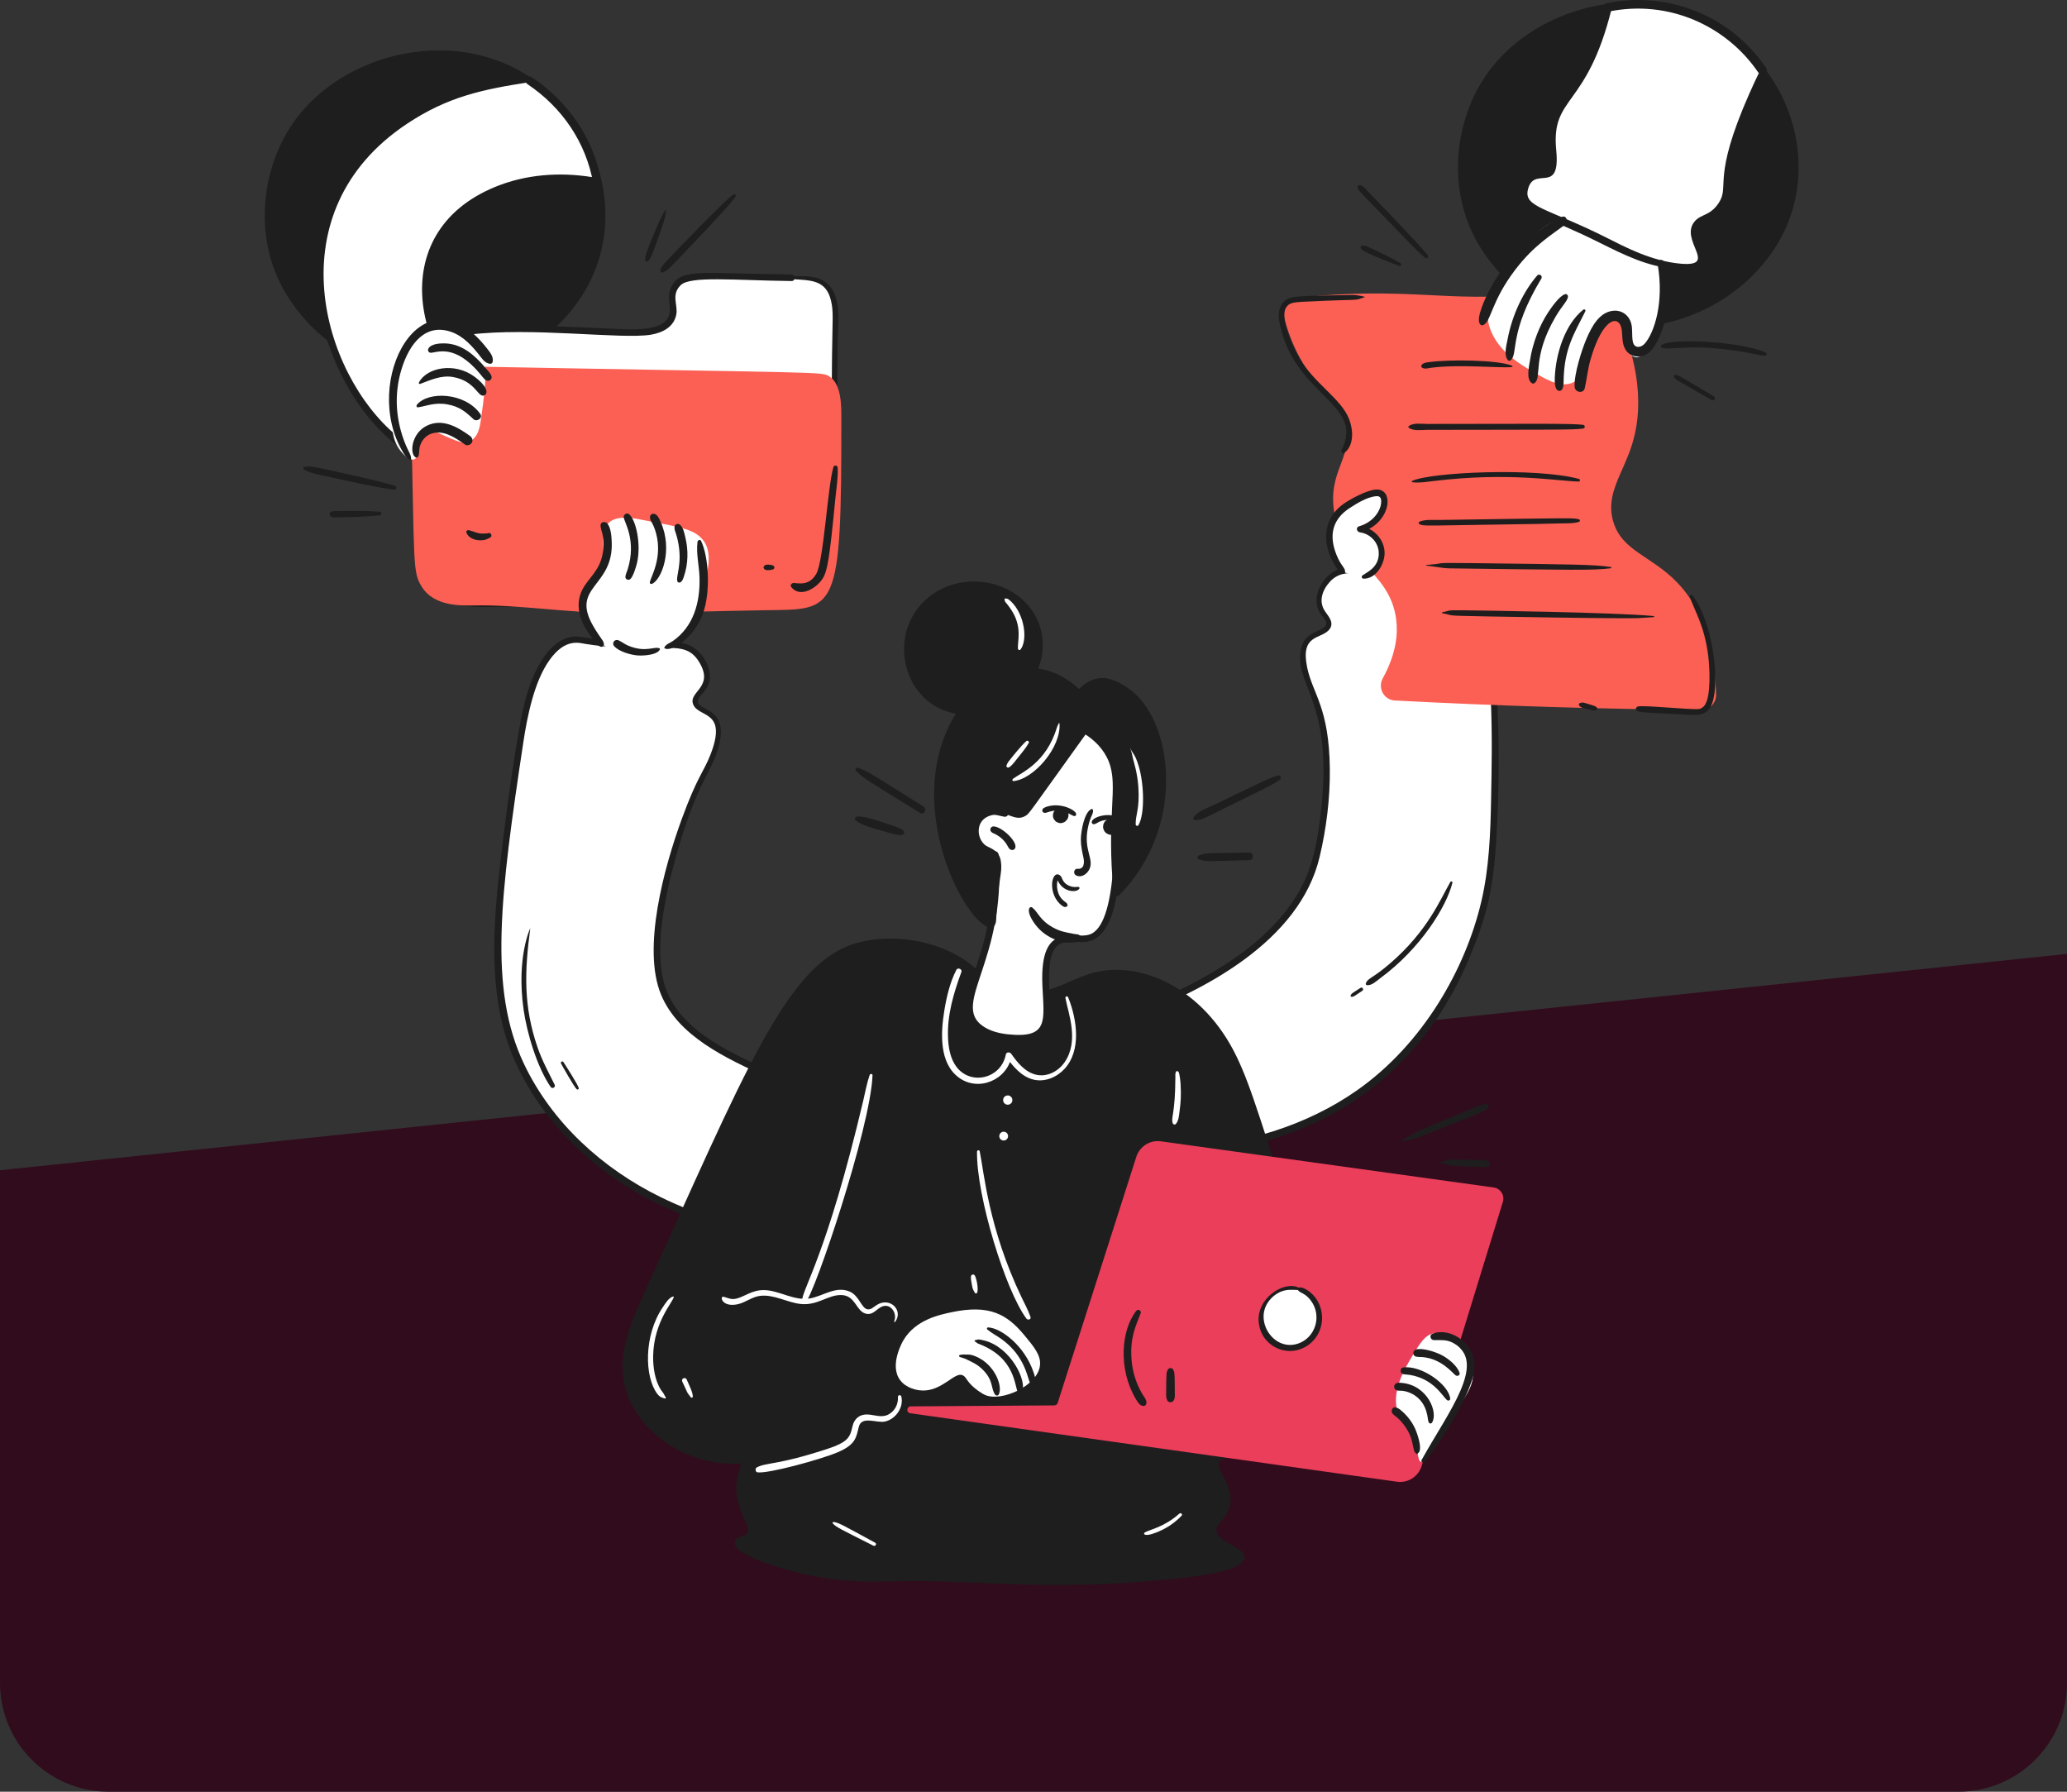 <svg width="570" height="494" viewBox="0 0 570 494" fill="none" xmlns="http://www.w3.org/2000/svg">
<rect x="0" y="0" width="570" height="494" fill="#333333" stroke="none"/>
<path d="M0 322.651L570 263V464C570 480.569 556.569 494 540 494H30C13.431 494 0 480.569 0 464V322.651Z" fill="#310C1C"/>
<g clip-path="url(#clip0_312_767)">
<path d="M146.047 22.246C159.327 31.208 168.731 48.596 165.328 66.629C161.381 87.549 142.576 96.738 139.415 98.21C138.041 98.85 116.033 108.64 95.238 95.965C90.319 92.967 77.978 84.148 74.58 67.57C74.362 66.509 70.935 48.324 82.557 33.093C96.259 15.137 125.475 8.364 146.045 22.247L146.047 22.246Z" fill="#1E1E1E"/>
<path d="M146.251 21.895C165.463 33.776 173.443 60.559 160.914 80.849C144.035 108.184 100.8 113.392 80.045 82.852C68.908 66.465 71.811 44.542 82.907 31.151C97.325 13.749 126.263 7.701 146.491 21.483C147.419 22.116 146.557 23.632 145.604 23.005C119.639 5.937 78.322 20.341 75.093 55.368C72.028 88.609 106.825 110.579 138.352 97.38C137.017 97.939 146.597 94.442 154.662 85.532C171.713 66.697 167.101 38.45 145.844 22.595C145.437 22.291 145.798 21.614 146.253 21.895H146.251Z" fill="#1E1E1E"/>
<path d="M146.047 22.246C118.746 23.725 96.103 40.074 89.92 62.064C81.437 92.238 105.619 127.078 121.438 126.218C127.678 125.879 132.737 119.979 136.534 113.532C119.644 102.504 114.324 81.474 119.471 68.868C125.138 54.986 143.916 46.201 164.683 50.229C162.674 38.535 155.925 28.802 146.047 22.244V22.246Z" fill="white"/>
<path d="M146.155 22.637C133.035 24.65 123.493 26.642 112.212 34.143C75.646 58.456 88.905 103.203 109.399 120.135C120.642 129.424 128.255 125.325 135.544 112.955C135.681 113.479 135.819 114.003 135.955 114.527C113.499 99.825 105.696 62.941 138.011 50.964C146.606 47.78 156.036 47.423 164.987 49.131C164.52 49.599 164.051 50.068 163.584 50.535C161.599 39.234 154.967 29.575 145.479 23.22C144.281 22.417 145.406 20.464 146.616 21.273C156.571 27.929 163.688 38.052 165.783 49.928C165.94 50.817 165.277 51.504 164.38 51.332C150.695 48.733 134.526 51.433 124.915 62.326C112.458 76.445 120.016 101.208 137.113 112.541C137.627 112.881 137.858 113.556 137.525 114.114C130.878 125.25 123.026 131.04 111.994 124.417C91.826 112.311 70.689 64.377 106.923 35.643C119.12 25.971 134.897 21.398 146.047 21.841C146.478 21.858 146.627 22.564 146.155 22.637Z" fill="#1E1E1E"/>
<path d="M252.62 294.059C253.626 288.435 272.279 291.967 299.161 283.852C309.848 280.626 355.341 266.894 362.842 236.778C363.3 234.938 369.749 209.047 362.204 191.569C361.45 189.822 357.158 180.279 360.822 176.318C362.68 174.309 365.978 174.377 366.409 172.276C366.802 170.353 364.236 169.339 363.746 166.566C363.228 163.634 365.353 160.567 367.059 159.058C371.366 155.242 376.443 158.301 391.597 158.143C398.203 158.074 399.733 157.468 401.175 157.775C410.708 159.803 412.187 190.727 412.192 200.425C412.204 228.629 412.21 242.732 406.873 257.228C404.033 264.941 398.367 279.845 384.71 293.174C350.585 326.476 300.478 316.84 293.399 315.363C272.848 311.072 251.513 300.24 252.62 294.061V294.059Z" fill="white"/>
<path d="M251.992 293.887C252.689 289.557 262.365 289.412 268.073 288.787C285.285 286.9 301.476 283.308 319.276 275.667C335.164 268.847 352.865 258.198 359.944 242.409C362.696 236.268 363.692 229.128 364.393 222.502C367.576 192.434 356.323 188.577 358.897 178.468C360.148 173.56 365.793 174.133 365.736 171.848C365.712 170.884 364.698 170.02 364.185 169.28C361.363 165.227 364.209 159.413 368.265 157.318C371.127 155.84 374.578 156.336 377.654 156.619C399.463 158.625 399.954 155.323 403.648 157.993C416.083 166.983 413.438 225.756 412.058 238.417C410.999 248.126 409.235 254.152 405.843 262.563C396.077 286.772 379.737 302.79 358.236 311.479C333.838 321.339 299.989 321.9 270.175 309.004C264.342 306.481 250.816 300.075 251.788 293.833C251.958 292.738 253.62 293.203 253.45 294.291C253.287 295.342 254.188 296.482 254.829 297.205C259.112 302.031 268.517 306.325 274.523 308.678C306.122 321.059 346.493 320.099 374.267 300.58C392.551 287.733 404.141 267.022 408.48 248.609C410.662 239.349 411.016 229.752 411.187 220.277C411.465 204.905 412.165 179.626 406.574 165.306C405.632 162.895 404.17 159.709 401.537 158.753C399.863 158.144 398.574 158.999 390.324 158.98C376.542 158.946 370.837 155.927 366.73 160.403C364.598 162.728 363.498 165.929 365.479 168.674C366.557 170.167 368.035 171.899 366.481 173.672C364.159 176.321 358.555 174.813 360.469 184.04C361.991 191.369 366.553 195 366.718 212.106C366.796 220.181 365.769 228.355 363.916 236.214C358.423 259.503 331.907 273.579 309.369 281.546C274.162 293.992 254.469 289.044 253.249 294.234C253.054 295.065 251.863 294.699 251.994 293.887H251.992Z" fill="#1E1E1E"/>
<path d="M238.718 340.064C243.679 335.696 244.763 328.048 244.176 322.957C241.132 296.602 188.565 298.08 181.982 270.33C178.245 254.578 188.166 224.517 194.366 213.075C195.132 211.661 200.324 202.268 196.943 197.98C195.249 195.832 191.956 195.638 191.693 193.51C191.452 191.562 194.09 190.753 194.797 188.027C195.545 185.145 193.668 181.92 192.087 180.28C188.092 176.136 182.791 178.784 167.697 177.432C159.683 176.713 159.444 175.895 157.155 176.583C147.69 179.421 144.632 196.187 143.233 205.871C136.289 253.874 132.817 277.878 147.688 301.075C166.518 330.447 196.976 337.643 215.494 342.017C226.673 344.657 234.019 344.201 238.72 340.064H238.718Z" fill="white"/>
<path d="M238.257 339.604C243.727 334.245 244.88 324.6 241.759 317.741C233.006 298.496 191.783 296.889 182.315 274.293C176.951 261.492 183.216 238.913 187.996 225.834C192.293 214.08 194.051 212.827 195.886 208.144C200.728 195.788 192.779 197.941 191.196 194.307C189.65 190.754 196.684 189.679 193.152 183.145C188.863 175.214 182.832 180.852 161.467 177.539C159.713 177.267 155.895 175.879 151.527 181.994C147.296 187.913 145.394 197.52 144.308 204.717C137.959 246.775 134.626 272.621 144.509 293.361C152.252 309.609 166.199 322.229 182.204 330.07C192.507 335.117 202.826 337.993 213.74 340.59C221.434 342.42 232.09 344.657 238.109 339.455C238.945 338.732 240.171 339.948 239.328 340.676C232.326 346.729 222.235 344.63 214.033 342.687C198.406 338.986 183.974 334.689 170.301 325.502C156.137 315.985 144.066 301.376 139.274 285.156C134.826 270.103 136.212 252.721 138.055 236.981C139.122 227.861 142.494 201.159 145.104 192.129C147.05 185.396 150.879 176.7 157.786 175.547C159.553 175.252 161.087 175.912 166.433 176.459C179.728 177.82 185.431 176.041 189.824 177.785C193.102 179.087 195.571 182.798 195.766 186.276C196.015 190.744 191.395 192.064 192.594 193.995C193.836 195.993 200.581 195.806 198.346 205.248C196.497 213.059 192.434 214.633 186.407 236.163C183.431 246.794 179.761 263.185 183.925 273.409C191.908 293.007 226.224 296.232 239.714 311.227C248.305 320.775 245.871 334.967 239.179 340.528C238.546 341.054 237.649 340.203 238.259 339.607L238.257 339.604Z" fill="#1E1E1E"/>
<path d="M278.13 273.76C292.097 277.46 297.263 265.722 312.518 268.485C324.984 270.744 333.33 280.387 336.204 284.663C343.12 294.953 344.212 300.689 367.077 372.914C368.477 377.335 369.893 381.862 369.736 386.499C369.682 388.106 368.356 394.358 363.522 398.27C353.895 406.063 337.826 397.878 335.458 402.75C333.977 405.798 339.908 409.719 338.118 415.472C337.066 418.85 334.393 419.51 334.572 421.98C334.865 426.049 342.333 427.324 342.255 429.376C342.105 433.333 315.158 435.103 315.158 435.103C278.295 437.523 271.587 434.309 242.195 435.059C222.266 435.567 203.185 427.668 203.664 425.234C203.824 424.413 205.904 424.945 206.915 423.458C209.343 419.887 199.879 413.979 206.029 402.453C191.094 404.227 178.068 395.177 173.967 384.257C170.117 374.004 175.12 364.115 181.354 350.826C196.892 317.705 198.655 309.126 214.746 282.188C220.273 272.936 225.299 265.185 234.74 261.756C244.204 258.319 253.673 260.823 256.484 261.619C268.867 265.125 268.543 271.216 278.133 273.755L278.13 273.76Z" fill="#1E1E1E"/>
<path d="M278.28 273.215C287.867 275.49 293.569 270.595 300.734 268.425C314.102 264.378 331.872 272.297 341.025 291.356C345.051 299.74 347.784 309.026 362.714 356.348C369.37 377.444 371.592 382.539 370.287 388.448C369.388 392.516 367.174 396.47 363.877 399.056C354.941 406.069 340.953 400.313 336.985 402.409C333.085 404.47 343.6 410.923 337.271 418.82C336.231 420.116 333.516 422.028 337.732 424.856C340.002 426.379 343.707 427.558 343.118 429.818C342.073 433.826 324.68 435.205 320.501 435.603C290.529 438.46 272.794 436.077 253.761 435.924C243.375 435.841 235.689 436.987 222.126 434.094C217.978 433.21 204.766 429.671 202.839 426.232C202.135 424.975 203.045 423.99 204.258 423.66C205.523 423.315 206.422 422.96 206.262 421.693C205.847 418.399 199.966 412.111 205.236 401.993C205.499 402.451 205.76 402.908 206.023 403.367C188.989 405.317 174.072 393.623 171.97 380.44C170.665 372.255 174.129 364.266 177.44 356.98C205.49 295.255 216.828 266.17 235.454 260.23C245.52 257.02 259.161 259.186 267.592 265.836C271.193 268.678 273.25 271.228 278.433 272.636C279.875 273.029 279.262 275.272 277.816 274.88C270.282 272.83 268.217 268.806 263.356 265.845C257.664 262.38 250.294 260.953 243.694 261.249C226.346 262.029 219.858 275.254 210.235 292.189C200.026 310.153 194.164 325.611 183.745 347.953C179.423 357.222 175.101 365.446 173.878 372.847C171.268 388.657 187.113 403.653 206.021 401.54C206.753 401.459 207.096 402.363 206.808 402.914C204.811 406.724 204.222 410.776 205.67 414.864C206.482 417.16 208.335 419.563 208.352 422.067C208.361 423.475 207.577 424.694 206.296 425.285C206.008 425.419 204.724 425.802 204.632 425.772L204.456 425.823C204.626 425.697 204.713 425.536 204.718 425.339C204.772 425.141 204.539 425.106 204.718 425.216C204.677 425.192 204.787 425.324 204.96 425.482C208.678 428.893 224.935 434.393 243.947 434.037C263.919 433.661 273.216 435.044 289.583 435.068C301.624 435.086 318.876 434.352 330.834 432.458C332.974 432.118 339.492 431.039 341.106 429.592C341.321 429.4 341.357 429.403 341.34 429.259C341.373 429.544 341.309 429.286 341.24 429.217C339.335 427.327 334.748 426.412 333.793 422.84C332.731 418.871 338.089 417.689 337.523 412.508C337.122 408.841 333.726 405.845 334.431 403.023C336.222 395.836 354.187 405.882 363.708 396.988C366.41 394.463 368.409 390.665 368.855 386.964C369.441 382.098 368.494 379.328 348.986 318.356C344.188 303.363 340.598 290.985 333.536 282.462C325.053 272.224 312.22 265.762 299.256 270.444C292.788 272.779 287.203 276.869 277.973 274.302C277.274 274.108 277.568 273.047 278.272 273.215H278.28Z" fill="#1E1E1E"/>
<path d="M300.735 197.541C307.897 201.871 307.981 212.166 308.113 228.411C308.164 234.684 308.34 256.199 300.647 258.558C297.172 259.624 291.258 256.949 289.328 262.588C285.451 273.926 295.326 287.927 277.938 286.102C276.844 285.987 271.181 285.393 268.576 281.818C263.297 274.576 276.506 262.886 274.417 235.665C267.552 233.908 264.933 227.739 265.79 225.757C266.745 223.552 271.324 222.773 277.112 224.242C277.205 222.107 277.422 218.933 277.999 215.123C279.342 206.245 280.013 201.805 283.072 198.954C287.337 194.978 295.467 194.354 300.734 197.54L300.735 197.541Z" fill="white"/>
<path d="M300.921 197.221C306.057 199.655 307.544 205.621 308.226 210.804C309.137 217.729 309.067 224.818 309.022 231.792C308.962 241.092 308.325 258.992 299.215 259.721C296.687 259.924 293.176 258.982 291.216 261.084C288.248 264.268 289.546 274.313 289.63 277.616C289.767 283.045 288.378 286.372 282.887 287.064C277.814 287.703 269.978 286.321 267.35 281.633C262.875 273.651 275.466 262.446 273.47 235.667C273.703 235.972 273.934 236.277 274.167 236.583C266.356 234.485 260.881 225.401 267.838 223.056C270.855 222.039 274.359 222.577 277.368 223.317C276.964 223.625 276.559 223.934 276.155 224.242C276.32 220.545 276.765 216.885 277.322 213.229C278.115 208.019 278.8 201.523 282.497 198.173C286.898 194.184 295.207 193.18 301.216 196.717C302.27 197.338 301.315 198.982 300.256 198.361C295.446 195.54 288.122 195.684 283.865 199.542C280.372 202.709 280.004 208.419 279.328 212.77C278.736 216.582 278.248 220.387 278.073 224.242C278.044 224.873 277.484 225.321 276.859 225.167C274.3 224.537 271.428 224.07 268.827 224.756C267.613 225.076 266.442 225.676 266.609 227.061C267.082 230.984 271.19 233.812 274.67 234.748C275.096 234.863 275.335 235.244 275.367 235.664C277.516 264.776 262.365 276.69 270.914 282.82C272.982 284.302 275.611 284.938 278.109 285.189C289.319 286.309 287.877 281.307 287.454 271.706C286.63 253.011 296.639 259.622 300.989 257.438C308.564 253.635 307.35 226.075 307.041 217.257C306.774 209.641 306.448 202.461 300.471 197.8C300.12 197.525 300.567 197.053 300.918 197.218L300.921 197.221Z" fill="#1E1E1E"/>
<path d="M414.429 331.378C406.966 355.649 399.502 379.918 392.037 404.189C391.136 407.116 388.247 408.957 385.216 408.53C340.487 402.239 295.757 395.948 251.028 389.658C249.857 389.492 249.971 387.763 251.154 387.754L290.756 387.485C291.169 387.482 291.534 387.215 291.659 386.821C298.89 364.198 306.12 341.575 313.351 318.95C314.273 316.063 317.137 314.259 320.136 314.676C350.723 318.918 381.312 323.161 411.899 327.404C413.785 327.666 414.988 329.557 414.428 331.379L414.429 331.378Z" fill="#EA3E5A"/>
<path d="M357.781 355.278C361.755 356.238 364.477 360.561 363.689 364.819C362.941 368.859 359.17 372.094 354.865 371.613C350.513 371.126 347.604 367.059 347.756 363.147C347.948 358.202 353.004 354.123 357.781 355.278Z" fill="white"/>
<path d="M357.73 355.091C358.609 354.828 359.209 354.98 360.005 355.42C366.137 358.824 366.17 368.146 359.648 371.52C354.408 374.231 348.041 370.992 347.157 365.052C346.132 358.176 353.766 353.195 357.885 354.903C358.253 355.057 358.259 355.688 357.781 355.664C356.165 355.587 354.737 355.49 353.201 356.133C351.722 356.754 350.453 357.853 349.576 359.196C346.032 364.616 351.444 372.673 357.996 370.431C362.614 368.851 364.688 362.944 361.51 358.618C360.258 356.913 359.016 356.53 358.505 356.222C358.166 356.017 357.919 355.694 357.646 355.414C357.543 355.309 357.592 355.132 357.732 355.091H357.73Z" fill="#1E1E1E"/>
<path d="M475.096 8.964C488.376 17.926 497.78 35.314 494.377 53.347C490.43 74.266 471.626 83.456 468.464 84.928C467.09 85.568 445.083 95.358 424.287 82.683C419.369 79.685 407.027 70.866 403.629 54.288C403.411 53.227 399.984 35.042 411.606 19.811C425.309 1.855 454.525 -4.918 475.096 8.964Z" fill="#1E1E1E"/>
<path d="M475.3 8.613C494.512 20.494 502.492 47.277 489.963 67.567C473.084 94.902 429.849 100.11 409.094 69.57C397.957 53.183 400.86 31.261 411.956 17.869C426.374 0.469 455.312 -5.58 475.54 8.203C476.469 8.836 475.607 10.351 474.653 9.725C448.688 -7.343 407.371 7.06 404.142 42.087C401.077 75.328 435.874 97.299 467.401 84.099C466.066 84.659 475.646 81.162 483.711 72.252C500.76 53.415 496.149 25.17 474.892 9.314C474.485 9.01 474.845 8.334 475.3 8.615V8.613Z" fill="#1E1E1E"/>
<path d="M438.655 78.397C440.451 78.028 442.285 78.911 443.124 80.542C453.357 100.436 452.797 113.813 450.043 122.595C447.496 130.712 442.65 136.251 444.863 143.778C447.29 152.033 455.41 153.169 462.602 160.704C467.777 166.126 472.819 175.226 473.235 191.5C473.295 193.828 471.418 195.751 469.094 195.731C440.927 195.486 412.774 194.621 384.647 193.136C381.612 192.975 379.854 189.689 381.316 187.021C385.083 180.153 385.494 174.771 385.033 170.913C383.366 156.968 369.303 154.438 367.747 139.849C366.572 128.844 374.042 125.247 370.606 115.638C368.349 109.327 364.279 108.509 359.319 100.178C356.523 95.481 354.94 90.909 354.015 87.131C353.423 84.716 355.132 82.349 357.603 82.095C395.485 78.2 402.312 85.851 438.658 78.398L438.655 78.397Z" fill="#FC6054"/>
<path d="M456.173 70.221C463.865 84.423 454.575 99.362 450.987 98.487C449.004 98.004 448.236 95.604 448.045 93.569C447.75 90.411 447.538 88.966 446.197 87.903C445.447 87.308 444.236 86.946 443.165 87.233C440.989 87.818 440.433 90.81 437.684 98.288C435.596 103.965 434.973 104.84 433.938 105.373C431.007 106.881 427.511 105.224 424.644 103.595C421.307 101.699 417.93 99.773 415.182 97.093C412.434 94.412 410.34 90.846 410.227 87.006C410.079 81.971 413.238 77.511 416.255 73.479C420.963 67.185 423.748 62.98 429.583 60.549C439.89 56.255 450.122 59.047 456.173 70.219V70.221Z" fill="white"/>
<path d="M485.923 19.317C470.519 52.558 479.078 50.555 473.976 57.204C471.538 60.379 468.545 59.77 467.353 62.407C465.701 66.061 470.238 69.895 468.732 72.269C467.874 73.62 465.333 74.068 459.275 72.861C449.868 70.986 446.481 68.009 434.721 62.709C425.916 58.742 420.778 57.238 420.466 53.73C420.352 52.447 420.84 50.4 422.24 49.194C424.061 47.625 425.892 48.8 427.362 47.617C429.586 45.825 427.416 41.503 427.892 36.397C428.751 27.155 437.566 25.442 443.289 2.042C459.679 -1.397 476.536 5.434 485.923 19.319V19.317Z" fill="white"/>
<path d="M486.33 19.43C482.231 29.297 476.916 41.005 476.676 50.782C476.632 52.573 476.577 54.27 475.727 55.892C472.839 61.398 468.304 60.155 467.79 63.61C467.332 66.694 470.948 69.947 469.457 72.574C468.997 73.383 468.172 73.855 467.296 74.094C464.892 74.751 458.961 73.838 456.541 73.246C449.313 71.478 442.867 67.609 436.159 64.525C426.751 60.2 420.067 58.119 419.73 53.732C419.6 52.039 420.181 50.224 421.322 48.961C423.392 46.67 425.255 47.904 426.628 46.992C428.589 45.685 426.21 41.217 426.782 36.069C427.685 27.954 435.068 24.282 440.206 8.574C442.343 2.045 441.857 1.122 442.976 0.892C459.205 -2.467 476.793 3.72 487.002 18.687C487.91 20.021 485.746 21.273 484.844 19.95C476.107 7.14 460.176 -0.191 443.606 3.192C443.884 2.914 444.162 2.636 444.44 2.357C437.536 30.186 427.661 26.207 429.151 41.46C430.385 54.1 422.908 45.347 421.319 52.358C420.22 57.209 426.813 57.355 443.443 65.739C447.751 67.911 455.386 72.017 463.497 72.704C474.138 73.607 462.848 66.134 467.385 60.971C469.146 58.967 471.583 59.535 473.944 55.977C477.134 51.167 471.894 49.596 482.393 25.824C483.395 23.557 484.429 21.309 485.559 19.103C485.773 18.685 486.517 18.983 486.33 19.43Z" fill="#1E1E1E"/>
<path d="M458.918 72.318C462.336 82.133 458.12 95.138 454.21 97.584C452.279 98.793 449.675 98.504 448.353 96.555C447.329 95.045 447.404 93.125 447.267 91.382C446.883 86.493 441.972 87.033 438.512 99.467C437.817 101.964 437.59 104.516 437.018 107.025C436.647 108.653 434.3 108.199 434.217 106.646C434.036 103.188 436.147 96.524 437.529 93.31C438.931 90.047 441.122 85.832 445.169 85.656C447.371 85.561 449.169 86.964 449.79 89.035C450.302 90.746 449.907 92.558 450.293 94.277C450.708 96.117 452.516 95.938 453.591 94.702C456.104 91.814 458.967 83.602 457.117 72.814C456.916 71.639 458.515 71.169 458.916 72.318H458.918Z" fill="#1E1E1E"/>
<path d="M431.603 61.928C427.925 64.731 423.073 67.544 417.933 74.259C411.057 83.241 411.226 88.849 408.924 89.668C408.6 89.784 408.293 89.583 408.109 89.336C406.946 87.776 409.604 82.207 410.474 80.485C415.791 69.962 424.799 62.21 430.708 59.801C432.036 59.26 432.546 61.207 431.603 61.928Z" fill="#1E1E1E"/>
<path d="M424.961 75.954C425.138 76.217 425.236 76.487 425.045 76.803C415.997 91.77 418.745 97.49 416.593 99.326C416.386 99.501 416.048 99.552 415.847 99.326C414.621 97.939 415.408 95.298 415.712 93.669C417.042 86.534 420.253 80.181 423.922 75.934C424.196 75.617 424.784 75.691 424.961 75.954Z" fill="#1E1E1E"/>
<path d="M432.375 81.916C432.105 83.19 430.807 84.19 428.947 87.367C422.304 98.71 425.369 104.248 423.087 105.673C422.908 105.784 422.662 105.78 422.483 105.673C420.75 104.64 421.657 101.026 421.9 99.434C422.668 94.4 424.602 89.656 426.897 86.165C427.804 84.787 430.004 81.592 431.575 81.114C432.075 80.962 432.474 81.449 432.375 81.915V81.916Z" fill="#1E1E1E"/>
<path d="M437.164 85.842C434.174 91.831 431.408 95.991 431.195 104.558C431.174 105.383 431.307 107.849 429.972 107.765C428.631 107.68 428.717 105.082 428.748 104.201C428.987 97.682 431.495 89.469 436.584 85.394C436.907 85.135 437.361 85.45 437.165 85.842H437.164Z" fill="#1E1E1E"/>
<path d="M370.555 157.802C367.572 154.449 365.727 148.965 366.987 144.94C368.214 141.017 371.695 139.172 374.125 137.884C375.758 137.018 379.678 134.939 381.174 136.365C382.752 137.87 381.319 144.253 375.018 145.923C378.154 146.285 380.627 148.754 380.98 151.803C381.354 155.045 379.244 158.169 375.999 159.053L370.556 157.802H370.555Z" fill="white"/>
<path d="M370.555 158.183C369.649 158.093 369.347 157.661 368.829 156.936C364.599 151.02 364.142 143.3 370.669 138.803C372.519 137.529 377.054 135.048 379.547 134.967C384.743 134.797 383.435 144.475 375.24 146.741V145.102C378.769 145.608 381.593 148.52 381.813 152.116C382.007 155.277 379.553 159.644 375.996 159.546C375.487 159.533 375.351 158.901 375.746 158.628C377.098 157.691 380.405 156.317 380.203 152.273C380.062 149.449 377.778 147.144 375.015 146.773C374.126 146.654 373.791 145.388 374.79 145.102C379.286 143.817 381.211 139.918 380.834 137.719C380.679 136.817 380.011 136.714 379.163 136.838C376.763 137.185 374.234 138.759 372.222 140.055C367.364 143.185 366.395 147.655 368.571 153.014C369.882 156.243 370.995 156.439 370.935 157.801C370.927 157.986 370.792 158.181 370.555 158.181V158.183Z" fill="#1E1E1E"/>
<path d="M416.967 101.182C414.368 101.602 402.669 100.354 394.661 101.396C393.907 101.493 392.841 101.848 392.168 101.37C391.956 101.22 391.84 100.939 391.991 100.695C392.428 99.991 393.396 99.933 394.149 99.829C399.574 99.079 413.019 99.189 416.969 100.829C417.113 100.889 417.17 101.149 416.969 101.182H416.967Z" fill="#1E1E1E"/>
<path d="M436.523 118.166C433.745 118.537 428.805 118.457 393.573 118.516C392 118.519 389.777 118.929 388.453 117.906C388.341 117.82 388.343 117.593 388.453 117.507C389.78 116.474 391.988 116.885 393.573 116.883C422.108 116.858 433.417 116.716 436.523 117.124C437.191 117.211 437.191 118.077 436.523 118.167V118.166Z" fill="#1E1E1E"/>
<path d="M435.336 132.772C429.534 132.647 416.048 130.102 395.36 132.622C393.41 132.859 391.471 133.193 389.504 132.962C389.334 132.942 389.206 132.687 389.405 132.593C394.64 130.141 423.772 128.862 435.434 132.054C435.827 132.162 435.755 132.783 435.336 132.774V132.772Z" fill="#1E1E1E"/>
<path d="M435.432 143.881C433.763 144.406 431.725 144.254 429.984 144.316C428.199 144.379 426.415 144.42 424.629 144.445C391.508 144.929 393.049 145.108 391.501 144.561C391.12 144.427 391.136 143.94 391.501 143.8C393.171 143.157 395.201 143.381 396.961 143.355C435.111 142.797 433.865 142.76 435.434 143.202C435.775 143.298 435.761 143.779 435.434 143.881H435.432Z" fill="#1E1E1E"/>
<path d="M444.196 156.675C439.203 157.303 434.022 157.138 399.895 156.705C397.665 156.676 395.572 156.171 393.373 155.959C393.247 155.947 393.246 155.771 393.373 155.762C399.51 155.329 393.669 155.104 406.416 155.264C434.118 155.616 439.559 155.63 444.24 156.341C444.446 156.372 444.365 156.652 444.195 156.673L444.196 156.675Z" fill="#1E1E1E"/>
<path d="M456.009 170.155C450.067 170.478 454.184 170.46 444.593 170.444C439.898 170.436 416.805 170.093 410.344 169.96C397.725 169.696 401.63 169.82 397.768 169.085C397.622 169.057 397.617 168.808 397.768 168.785C399.861 168.467 398.428 168.191 403.181 168.256C407.784 168.318 444.611 168.809 456.009 169.845C456.206 169.863 456.21 170.144 456.009 170.155Z" fill="#1E1E1E"/>
<path d="M376.378 81.915C372.893 83.076 376.412 82.359 359.87 83.178C358.332 83.255 356.377 83.286 355.395 83.981C355.47 83.927 355.033 84.253 354.728 84.69C352.752 87.529 356.616 95.908 358.401 98.87C362.684 105.978 369.817 109.884 372.04 115.565C373.165 118.441 373.468 122.771 370.733 124.856C370.235 125.237 369.709 124.527 369.944 124.065C376.49 111.205 356.742 109.158 352.845 88.957C352.432 86.815 352.518 84.438 354.293 82.922C355.978 81.484 358.395 81.604 373.004 81.332C374.324 81.308 376.638 81.829 376.38 81.915H376.378Z" fill="#1E1E1E"/>
<path d="M466.682 164.119C471.876 170.396 474.5 187.295 472.171 193.835C470.846 197.553 468.003 197.202 464.829 197.03C451.867 196.331 452.471 196.484 451.445 195.984C450.906 195.721 451.116 194.967 451.6 194.799C452.92 194.337 466.165 195.73 468.494 195.485C468.09 195.527 469.242 195.533 470.02 194.539C471.921 192.114 471.445 183.902 471.064 180.844C470.025 172.519 467.422 168.716 465.975 164.531C465.841 164.143 466.412 163.795 466.68 164.119H466.682Z" fill="#1E1E1E"/>
<path d="M440.329 195.683C439.865 196.109 439.137 195.827 437.76 195.51C437.054 195.348 435.767 195.148 435.435 194.44C435.339 194.235 435.389 194.031 435.576 193.9C435.748 193.781 436.363 193.662 436.652 193.718C437.054 193.795 437.984 194.095 438.135 194.143C439.592 194.595 440.256 194.706 440.435 195.28C440.477 195.415 440.433 195.588 440.328 195.685L440.329 195.683Z" fill="#1E1E1E"/>
<path d="M276.625 223.744C278.951 223.997 279.63 225.113 281.265 224.758C283.374 224.301 284.392 221.882 284.94 221.119C289.671 214.558 294.401 207.997 299.13 201.435C300.994 202.513 303.473 204.309 305.319 207.227C310.294 215.093 305.587 222.197 307.974 246.243C327.301 226.866 321.832 196.337 309.863 189.786C307.996 188.764 305.913 187.295 303.115 187.674C300.12 188.081 298.236 190.212 297.636 190.956C296.09 189.453 291.151 185.035 284 184.843C276.017 184.628 270.522 189.819 268.381 191.843C256.149 203.401 256.847 224.006 261.389 237.187C264.733 246.895 271.217 255.641 273.362 254.87C274.236 254.555 273.662 252.921 274.586 245.097C275.231 239.629 275.861 237.479 274.418 235.667C273.122 234.039 271.677 234.6 270.318 232.725C269.073 231.008 268.573 228.175 269.857 226.162C271.701 223.272 276.188 223.696 276.622 223.744H276.625Z" fill="#1E1E1E"/>
<path d="M276.625 223.18C278.723 223.391 280.698 224.961 282.521 223.206C283.194 222.559 283.605 221.746 284.095 220.967C285.147 219.294 297.275 202.632 298.435 201.029C298.69 200.678 299.13 200.502 299.535 200.741C304.557 203.692 307.892 208.249 308.463 214.059C309.277 222.354 307.045 227.841 308.846 246.244C308.349 246.038 307.852 245.832 307.356 245.626C326.386 226.399 321.887 194.13 306.198 188.692C303.115 187.623 300.092 189.027 298.119 191.442C297.882 191.732 297.397 191.679 297.152 191.442C293.901 188.296 289.678 186.016 285.131 185.601C275.503 184.724 266.568 192.741 262.638 201.214C257.383 212.548 257.511 231.089 266.532 246.482C267.837 248.708 270.698 253.064 272.612 253.978C272.731 254.034 272.898 254.074 273 254.133C273.165 254.229 273.09 254.076 273.055 254.152C272.967 254.351 273.054 254.189 273.12 253.572C273.29 252.013 273.153 249.991 274.098 242.744C274.338 240.899 275.08 238.23 274.044 236.503C273.281 235.232 271.792 235.081 270.693 234.236C267.648 231.893 267.187 225.8 271.44 223.719C273.004 222.953 274.895 222.692 276.624 222.872C277.73 222.986 277.742 224.737 276.624 224.619C268.379 223.764 268.767 231.46 272.138 233.3C273.488 234.037 275.592 234.645 276.002 237.476C276.484 240.801 275.397 241.34 274.743 252.72C274.697 253.539 274.761 254.721 274.09 255.33C270.546 258.546 257.29 239.711 257.6 218.088C257.989 190.946 281.482 174.348 298.119 190.473H297.152C298.765 188.501 301.094 187.074 303.677 186.943C306.355 186.808 309.002 188.329 311.159 189.783C323.327 197.982 327.583 227.674 308.589 246.864C308.016 247.442 307.17 246.967 307.1 246.246C305 224.789 308.492 216.998 305.787 210.049C304.472 206.671 301.816 203.942 298.723 202.135C299.089 202.038 299.457 201.942 299.824 201.846C283.027 225.209 283.878 224.32 282.692 224.995C280.462 226.264 278.672 224.657 276.473 224.29C275.853 224.186 275.99 223.119 276.624 223.182L276.625 223.18Z" fill="#1E1E1E"/>
<path d="M281.232 190.476C290.259 181.463 288.049 166.659 274.724 162.224C267.853 159.937 258.221 161.423 253.159 169.116C248.571 176.088 249.421 185.601 255.051 191.335C262.33 198.749 274.752 196.947 281.232 190.478V190.476Z" fill="#1E1E1E"/>
<path d="M280.855 190.255C282.07 187.964 284.177 186.361 285.306 181.721C287.792 171.507 280.277 162.985 270.079 162.208C262.585 161.636 255.204 165.445 252.357 172.615C247.693 184.363 256.437 197.446 270.417 194.927C274.321 194.223 277.765 192.303 281.004 190.085C281.367 189.837 281.881 190.338 281.62 190.702C277.115 197.025 267.014 198.565 260.139 195.799C252.07 192.553 248.016 183.629 249.665 175.273C251.34 166.778 258.622 160.951 267.109 160.381C279.013 159.581 289.34 168.722 287.302 180.824C286.744 184.137 284.399 189.243 281.452 190.852C281.063 191.064 280.65 190.642 280.854 190.254L280.855 190.255Z" fill="#1E1E1E"/>
<path d="M273.985 227.843C276.356 227.925 280.915 232.319 279.89 233.948C279.676 234.288 279.32 234.407 278.941 234.335C277.921 234.144 278.136 233.03 276.455 231.391C275.228 230.196 273.766 229.663 274.129 229.817C273.919 229.728 273.716 229.653 273.531 229.518C272.638 228.861 273.252 227.817 273.985 227.843Z" fill="#1E1E1E"/>
<path d="M301.414 223.388C301.551 224.535 300.63 224.921 299.948 228.501C298.831 234.377 301.665 236.718 300.468 239.534C299.864 240.955 298.16 242.18 296.652 241.299C295.889 240.852 296.162 239.453 297.128 239.54C299.007 239.708 299.08 237.817 298.762 236.394C298.391 234.733 298.041 233.129 298.056 231.413C298.076 229.23 298.99 223.878 300.983 223.063C301.21 222.971 301.388 223.198 301.411 223.389L301.414 223.388Z" fill="#1E1E1E"/>
<path d="M284.647 250.212C286.292 251.461 286.599 253.634 290.456 255.766C292.27 256.768 293.91 257.081 296.137 257.483C297.398 257.71 297.021 257.425 298.119 258.09C298.402 258.26 298.451 258.651 298.221 258.887C297.943 259.174 297.748 259.442 297.347 259.58C294.095 260.688 288.588 258.986 285.581 255.015C282.582 251.055 283.929 249.667 284.647 250.213V250.212Z" fill="#1E1E1E"/>
<path d="M294.041 226.225C293.842 226.471 293.616 226.652 293.282 226.762C292.805 227.013 292.133 227.013 291.654 226.762C291.108 226.584 290.909 226.24 290.645 225.897C290.454 225.568 290.358 225.212 290.357 224.83C290.382 224.642 290.406 224.455 290.432 224.267C290.533 223.91 290.713 223.598 290.976 223.335C291.009 223.308 291.042 223.283 291.075 223.255C291.265 223.051 291.489 222.907 291.75 222.821C292.225 222.571 292.892 222.571 293.366 222.821C293.91 222.998 294.107 223.34 294.369 223.681C294.559 224.009 294.655 224.362 294.656 224.741C294.631 224.927 294.607 225.114 294.581 225.299C294.482 225.655 294.302 225.963 294.042 226.225H294.041Z" fill="#1E1E1E"/>
<path d="M305.566 229.982C305.038 229.809 304.551 229.322 304.378 228.793C304.082 228.229 304.201 227.802 304.266 227.328C304.372 226.948 304.564 226.616 304.844 226.336C304.995 226.219 305.147 226.102 305.299 225.984C305.897 225.637 306.698 225.556 307.299 225.872C307.828 226.045 308.314 226.532 308.487 227.061C308.783 227.625 308.664 228.052 308.6 228.525C308.493 228.906 308.301 229.238 308.021 229.518C307.87 229.635 307.718 229.752 307.566 229.869C306.984 230.208 306.177 230.304 305.566 229.982Z" fill="#1E1E1E"/>
<path d="M296.305 225.003C295.484 225.025 293.575 222.89 289.884 223.663C289.19 223.809 288.468 224.131 288.151 224.131C287.909 224.131 287.391 223.87 287.428 223.592C287.41 223.729 287.413 223.287 287.541 223.068C287.804 222.617 288.908 222.322 289.418 222.214C292.965 221.457 296.569 223.34 296.768 224.397C296.826 224.709 296.634 224.994 296.307 225.003H296.305Z" fill="#1E1E1E"/>
<path d="M308.486 226.723C307.717 226.544 305.21 225.246 302.501 226.923C302.096 227.174 301.279 227.55 301.082 226.838C300.63 225.207 306.873 223.499 308.929 225.962C309.215 226.305 308.95 226.831 308.486 226.723Z" fill="#1E1E1E"/>
<path d="M297.605 245.085C296.703 246.199 293.162 245.958 291.683 242.787C291.537 242.475 291.546 242.539 291.501 242.449C291.436 242.321 291.561 242.547 291.514 242.464C291.505 242.448 291.469 242.407 291.453 242.399C291.361 242.362 291.587 242.49 291.508 242.44C291.489 242.428 291.468 242.414 291.447 242.405C291.424 242.395 291.62 242.473 291.558 242.454C291.46 242.425 291.666 242.464 291.668 242.464C291.507 242.455 291.827 242.425 291.711 242.458C291.855 242.417 291.903 242.315 291.8 242.436C291.725 242.521 291.854 242.344 291.837 242.383C291.756 242.58 291.672 242.457 291.516 243.369C291.499 243.464 291.531 243.238 291.521 243.336C291.417 244.261 291.557 245.091 291.521 244.84C291.968 248.075 293.925 248.556 294.29 249.18C294.363 249.308 294.341 249.431 294.371 249.562C294.414 249.744 294.314 249.885 294.15 249.951C293.8 250.094 293.557 250.204 292.911 249.736C288.751 246.726 289.881 239.804 292.202 241.273C292.635 241.547 292.807 242.033 292.995 242.479C293.402 243.444 294.476 244.36 296.099 244.548C296.556 244.601 297.018 244.467 297.463 244.543C297.727 244.589 297.742 244.916 297.605 245.085Z" fill="#1E1E1E"/>
<path d="M218.28 76.581C222.407 76.629 225.921 76.468 228.158 79.15C231.087 82.658 230.31 88.431 230.262 92.871C229.583 155.461 230.37 156.642 227.112 161.297C224.239 165.401 219.211 165.75 214.754 165.795C202.755 165.915 148.52 166.455 133.402 166.607C128.109 166.659 122.063 166.312 118.606 161.334C116.603 158.45 116.793 155.866 116.343 143.888C115.659 125.701 114.906 122.797 115.473 112.111C116.359 95.428 115.539 91.113 139.873 90.67C166.922 90.177 181.261 94.695 185.021 88.052C186.867 84.794 184.033 82.619 186.158 79.105C188.628 75.02 193.464 76.29 218.281 76.579L218.28 76.581Z" fill="white"/>
<path d="M218.28 76.215C222.656 76.003 227.479 75.847 229.782 80.341C231.92 84.514 231.057 89.706 231.008 94.213C230.899 104.538 230.653 137.744 230.535 144.023C230.357 153.584 230.687 160.952 224.719 164.546C220.809 166.9 223.371 166.557 142.096 167.255C133.431 167.33 127.82 167.778 123.27 165.849C115.948 162.744 116.266 156.637 115.985 151.189C114.611 124.557 113.935 120.004 115.02 105.321C116.241 88.795 123.221 88.563 169.194 90.647C173.156 90.826 180.746 91.367 183.498 88.545C186.311 85.662 183.001 82.413 185.401 78.568C188.247 74.013 193.243 75.363 218.278 75.68C219.438 75.695 219.441 77.498 218.278 77.484C202.542 77.308 190.366 76.012 187.706 78.625C185.008 81.278 186.981 84.07 186.508 86.657C185.882 90.073 182.851 91.739 179.427 92.292C171.328 93.599 146.511 90.127 129.382 92.263C119.261 93.526 117.418 96.47 116.717 104.926C115.644 117.877 116.236 124.607 116.627 133.353C117.564 154.338 116.873 154.666 117.838 158.315C118.628 161.301 121.067 163.6 123.896 164.703C128.468 166.487 126.416 165.917 212.854 165.055C218.106 165.003 223.961 165.049 227.036 160.037C229.442 156.115 228.905 151.27 229.447 97.912C229.547 88.057 229.893 86.048 229.173 82.961C227.799 77.071 223.618 77.319 218.278 76.949C217.81 76.916 217.804 76.239 218.278 76.215H218.28Z" fill="#1E1E1E"/>
<path d="M232.004 114.81C232 112.09 232.07 105.966 228.776 103.828C226.539 102.378 228.714 102.922 123.712 100.94C116.66 100.808 113.126 102.639 113.377 114.15C114.296 156.23 113.779 157.628 116.26 161.698C119.717 167.369 127.418 166.972 131.234 166.921C143.737 166.757 156.208 168.94 168.713 168.967C182.794 168.997 196.87 168.459 210.949 168.244C230.746 167.942 232.091 169.718 232.004 114.81Z" fill="#FC6054"/>
<path d="M184.981 177.891C191.603 174.006 193.093 167.022 194.533 160.273C195.422 156.104 196.243 151.945 193.907 148.953C191.342 145.669 187.072 145.301 176.256 143.166C163.218 140.592 166.991 150.198 166.331 154.385C165.599 159.02 162.024 158.589 160.743 163.308C160.442 164.415 159.779 167.45 160.939 170.937C164.101 180.43 176.439 182.9 184.981 177.889V177.891Z" fill="white"/>
<path d="M183.203 178.519C183.596 177.618 184.794 177.264 185.554 176.734C191.255 172.762 193.129 166.041 192.893 159.092C192.784 155.846 191.94 152.629 192.345 149.398C192.402 148.938 193.07 148.604 193.329 149.132C195.428 153.43 196.012 163.159 193.856 169.14C191.363 176.053 185.057 179.875 183.26 178.737C183.182 178.687 183.168 178.602 183.203 178.52V178.519Z" fill="#1E1E1E"/>
<path d="M165.493 178.257C164.644 177.86 164.054 176.892 163.476 176.174C159.84 171.663 158.022 166.323 161.213 161.487C163.206 158.468 166.389 156.141 166.418 150.104C166.433 147.076 165.682 146.371 165.607 144.922C165.548 143.787 166.983 143.651 167.541 144.397C168.481 145.65 168.628 147.881 168.691 149.398C169.22 161.932 157.203 161.629 163.608 172.636C165.708 176.243 166.307 176.352 166.526 177.46C166.649 178.089 166.059 178.522 165.491 178.256L165.493 178.257Z" fill="#1E1E1E"/>
<path d="M172.462 159.055C172.51 158.342 172.866 157.691 173.08 157.011C175.634 148.873 172.03 143.818 171.985 142.548C171.961 141.882 172.833 141.286 173.414 141.727C175.371 143.205 176.897 150.139 175.644 155.29C175.41 156.255 174.626 158.898 173.854 159.632C173.374 160.089 172.413 159.791 172.462 159.055Z" fill="#1E1E1E"/>
<path d="M179.195 160.6C179.307 159.273 182.781 154.039 180.94 147.108C180.117 144.009 179.231 143.799 179.241 142.572C179.247 141.811 180.033 141.44 180.671 141.751C181.47 142.142 181.847 143.152 182.194 143.927C185.679 151.719 182.369 159.835 179.831 160.967C179.569 161.084 179.166 160.955 179.196 160.602L179.195 160.6Z" fill="#1E1E1E"/>
<path d="M186.826 160.355C186.23 158.945 188.367 155.526 186.879 148.89C186.338 146.475 185.825 146.078 186.042 145.089C186.162 144.543 186.876 144.263 187.34 144.561C188.436 145.262 188.738 147.105 189.022 148.299C189.807 151.6 189.819 155.392 188.601 158.915C188.386 159.537 188.217 160.227 187.601 160.558C187.358 160.689 186.949 160.645 186.826 160.355Z" fill="#1E1E1E"/>
<path d="M181.994 179.005C181.405 180.565 177.556 180.827 175.921 180.717C173.925 180.582 170.66 179.647 169.37 178.155C168.598 177.262 169.55 176.071 170.6 176.558C171.504 176.978 172.282 177.614 173.212 178.003C178.068 180.04 180.441 178.099 181.898 178.767C181.976 178.803 182.025 178.925 181.995 179.006L181.994 179.005Z" fill="#1E1E1E"/>
<path d="M110.014 123.7C107.757 120.377 107.899 116.446 108.636 110.88C110.21 98.984 110.997 93.036 114.743 90.762C120.238 87.425 128.564 89.771 132.088 95.922C134.134 99.491 134.559 102.391 132.609 115.75C132.411 117.101 132.186 118.48 131.543 119.686C130.9 120.892 129.756 121.912 128.399 122.048C125.919 122.296 118.918 117.93 117.7 118.375C115.107 119.32 116.365 125.967 114.155 126.659C112.824 127.075 110.971 125.104 110.017 123.7H110.014Z" fill="white"/>
<path d="M113.284 126.82C112.276 126.546 111.672 125.596 111.16 124.741C99.342 105.027 116.57 73.333 134.215 95.974C135.086 97.091 136.155 98.272 135.856 99.786C135.802 100.058 135.464 100.337 135.177 100.303C134.063 100.169 133.369 99.476 132.706 98.604C130.519 95.732 127.939 92.767 124.536 91.549C117.445 89.008 112.929 94.585 110.725 101.796C108.948 107.608 108.938 113.828 110.92 120.044C112.372 124.599 113.529 125.157 113.351 126.767C113.348 126.8 113.32 126.827 113.284 126.818V126.82Z" fill="#1E1E1E"/>
<path d="M114.592 126.092C112.857 125.014 113.488 119.436 117.705 117.373C121.98 115.282 126.14 117.688 129.606 120.189C130.207 120.622 130.498 121.386 130.099 122.07C129.749 122.669 128.83 122.993 128.22 122.563C125.643 120.743 122.357 118.448 119.037 119.534C117.785 119.943 116.762 120.896 116.176 122.066C115.343 123.729 115.76 125.169 115.314 125.904C115.169 126.143 114.838 126.247 114.592 126.094V126.092Z" fill="#1E1E1E"/>
<path d="M114.955 111.615C118.013 107.787 128.184 108.143 132.425 114.105C133.239 115.249 131.5 116.455 130.545 115.557C128.255 113.404 126.625 112.072 123.357 111.489C119.791 110.851 117.334 112.048 115.239 112.307C114.849 112.355 114.765 111.851 114.952 111.615H114.955Z" fill="#1E1E1E"/>
<path d="M115.53 105.442C117.669 101.318 125.413 99.766 130.932 103.92C132.061 104.771 133.342 105.894 133.961 107.193C134.225 107.748 134.288 108.582 133.671 108.943C131.832 110.02 131.32 105.043 124.906 103.946C121.677 103.394 118.791 104.753 115.849 105.854C115.603 105.945 115.427 105.64 115.53 105.44V105.442Z" fill="#1E1E1E"/>
<path d="M118.137 96.109C118.86 94.75 121.397 94.635 122.739 94.678C127.409 94.829 130.926 97.927 133.91 101.475C134.484 102.158 135.309 102.905 135.544 103.78C135.773 104.639 134.853 105.266 134.108 104.885C133.242 104.443 133.126 103.743 130.891 101.424C124.356 94.644 119.863 97.524 118.595 97.236C118.095 97.121 117.916 96.527 118.139 96.111L118.137 96.109Z" fill="#1E1E1E"/>
<path d="M399.806 391.642C404.943 383.436 409.073 380.147 403.548 372.707C402.728 371.602 399.403 367.126 395.655 367.563C393.067 367.863 391.567 370.358 389.561 373.694C387.316 377.427 383.347 384.026 385.62 389.867C386.736 392.734 388.367 392.877 389.954 397.165C391.298 400.797 390.902 402.783 391.858 403.053C393.246 403.443 394.89 399.492 399.804 391.642H399.806Z" fill="white"/>
<path d="M392.026 402.532C399.292 389.36 410.379 375.56 400.75 370.276C398.954 369.292 397.317 369.505 395.372 369.479C394.539 369.469 394.048 368.168 394.914 367.785C399.84 365.602 408.186 370.789 406.336 379.003C404.821 385.732 396.571 398.995 392.789 403.119C392.408 403.534 391.765 403.003 392.026 402.529V402.532Z" fill="#1E1E1E"/>
<path d="M390.6 400.854C390.513 400.761 390.45 400.677 390.375 400.572C390.459 400.636 390.543 400.701 390.626 400.766C389.167 400.303 390.499 396.587 386.448 391.997C384.904 390.249 384.243 390.259 383.881 389.52C383.584 388.912 383.928 387.942 384.739 388.024C385.523 388.103 386.075 388.62 386.653 389.12C388.049 390.325 389.296 391.933 390.13 393.675C390.911 395.306 392.554 400.169 390.848 400.764C390.932 400.7 391.016 400.635 391.099 400.57C390.953 400.773 390.768 401.036 390.598 400.853L390.6 400.854Z" fill="#1E1E1E"/>
<path d="M401.361 379.171C400.426 378.421 397.428 374.572 392.196 374.16C391.624 374.115 391.016 374.172 390.457 374.034C389.459 373.786 389.534 372.368 390.457 372.082C392.231 371.535 395.853 372.732 397.508 373.587C399.442 374.585 401.857 376.57 402.491 378.511C402.722 379.218 401.839 379.554 401.36 379.17L401.361 379.171Z" fill="#1E1E1E"/>
<path d="M399.01 386.015C397.777 384.947 395.309 380.135 388.771 379.078C388.158 378.978 387.532 378.99 386.925 378.867C386.045 378.688 385.991 377.164 386.925 377.031C391.936 376.323 399.549 381.721 399.911 385.64C399.956 386.135 399.322 386.285 399.01 386.015Z" fill="#1E1E1E"/>
<path d="M393.949 392.089C393.67 391.342 393.832 390.77 393.291 389.022C392.354 385.989 389.938 384.024 387.114 383.519C385.975 383.315 385.069 383.651 384.601 382.879C384.348 382.462 384.425 381.934 384.766 381.592C385.228 381.129 386.014 381.231 386.607 381.286C393.683 381.951 396.649 389.435 394.908 392.215C394.655 392.62 394.105 392.508 393.949 392.089Z" fill="#1E1E1E"/>
<path d="M262.524 361.77C272.826 359.617 277.663 362.341 282.414 368.059C285.068 371.251 286.994 373.569 286.811 376.235C286.407 382.131 275.88 386.714 271.492 384.534C271.189 384.384 270.059 383.775 268.804 382.733C266.433 380.765 266.563 379.694 265.454 379.17C263.383 378.189 260.225 382.998 255.194 383.363C252.754 383.539 249.786 382.619 248.212 380.505C245.161 376.406 248.9 369.901 249.121 369.528C252.47 363.872 259.011 362.505 262.521 361.771L262.524 361.77Z" fill="white"/>
<path d="M264.692 373.574C265.431 373.389 266.164 373.473 266.913 373.468C267.666 373.464 268.316 373.67 269.014 373.954C274.47 376.181 276.616 382.453 275.398 384.491C275.162 384.884 274.646 384.841 274.401 384.491C273.189 382.751 274.012 380.762 271.187 377.817C269.397 375.949 267.765 375.474 266.551 374.802C265.979 374.485 265.299 374.369 264.691 374.143C264.434 374.047 264.387 373.649 264.691 373.572L264.692 373.574Z" fill="#1E1E1E"/>
<path d="M268.947 369.48C269.678 369.422 269.327 369.066 271.419 369.589C278.576 371.383 283.393 380.614 281.818 384.063C281.618 384.501 280.98 384.424 280.761 384.063C279.717 382.359 280.201 374.375 269.759 370.46C269.387 370.32 269.178 370.016 268.846 369.854C268.652 369.759 268.766 369.495 268.947 369.48Z" fill="#1E1E1E"/>
<path d="M272.477 365.981C275.982 366.1 282.557 370.994 285.03 378.404C285.331 379.302 285.662 380.21 285.452 381.156C285.302 381.834 284.423 381.829 284.083 381.335C283.378 380.315 282.833 374.02 276.251 369.254C274.951 368.313 273.458 367.572 272.246 366.54C272.028 366.355 272.205 365.972 272.477 365.981Z" fill="#1E1E1E"/>
<path d="M248.55 385.012C249.272 388.024 247.021 391.264 244.046 391.936C241.809 392.441 237.628 390.253 236.835 393.374C236.084 396.326 236.02 398.295 230.942 400.435C226.302 402.391 211.837 406.36 208.899 405.942C208.254 405.85 208.182 404.848 208.72 404.571C211.482 403.143 214.173 404.03 227.702 399.623C229.439 399.058 231.211 398.48 232.734 397.44C234.365 396.324 234.694 394.968 235.108 393.168C235.59 391.074 237.169 389.838 239.37 389.993C241.28 390.128 243.19 390.963 245.011 389.986C246.793 389.029 247.739 387.127 247.618 385.14C247.584 384.603 248.427 384.495 248.552 385.014L248.55 385.012Z" fill="white"/>
<path d="M246.586 364.273C247.523 362.097 245.554 359.117 243.088 360.296C241.666 360.977 240.785 362.532 238.999 362.243C236.066 361.77 236.062 357.184 232.043 357.061C228.344 356.948 225.514 359.991 220.882 359.531C217.094 359.153 213.444 356.805 209.582 357.285C207.361 357.561 205.599 359.119 203.44 359.592C199.019 360.562 198.325 357.181 199.615 357.549C201.666 358.134 202.097 358.725 205.32 357.179C207.169 356.292 208.926 355.577 211.019 355.7C215.129 355.94 218.987 358.65 223.162 358.015C226.876 357.451 230.393 354.452 234.273 356.086C236.846 357.17 237.487 360.443 239.025 360.944C240.04 361.275 240.935 360.343 241.716 359.833C245.373 357.448 249.208 361.243 246.858 364.435C246.736 364.601 246.503 364.462 246.584 364.276L246.586 364.273Z" fill="white"/>
<path d="M240.609 296.491C240.026 311.109 224.652 356.604 222.178 359.045C221.818 359.402 221.192 359.139 221.187 358.635C221.154 355.535 227.984 346.121 238.059 303.413C238.607 301.09 239.041 298.638 239.821 296.384C239.962 295.977 240.627 296.014 240.609 296.491Z" fill="white"/>
<path d="M294.563 274.986C297.072 281.236 298.163 289.653 293.605 294.649C291.487 296.97 288.256 298.381 285.116 297.686C281.758 296.943 279.361 294.036 277.451 291.383C277.951 291.317 278.451 291.253 278.951 291.187C277.778 297.724 269.906 301.095 264.455 297.137C258.902 293.108 259.426 284.684 260.397 278.701C261.014 274.902 261.956 270.859 263.721 267.413C264.108 266.657 265.409 267.183 265.11 268C262.976 273.839 261.153 279.867 261.43 286.165C261.552 288.919 262.066 291.95 263.793 294.192C267.783 299.372 276.074 297.375 277.368 290.749C277.515 289.996 278.501 290.023 278.868 290.552C280.565 292.986 282.654 295.569 285.674 296.3C288.73 297.038 291.842 295.383 293.57 292.888C297.639 287.016 294.614 279.468 293.809 275.192C293.715 274.69 294.377 274.52 294.563 274.985V274.986Z" fill="white"/>
<path d="M277.559 304.541C277.455 304.509 277.361 304.47 277.256 304.414C276.987 304.205 276.94 304.187 276.892 304.081C276.66 303.825 276.657 303.599 276.617 303.303C276.658 303 276.658 302.782 276.892 302.526C277.083 302.231 277.314 302.168 277.559 302.066C277.862 302.025 278.082 301.967 278.394 302.131C278.502 302.161 278.597 302.216 278.676 302.296C279.022 302.52 279.253 303.051 279.158 303.475C279.158 303.59 279.128 303.699 279.071 303.798C278.963 304.13 278.754 304.25 278.547 304.411C278.445 304.455 278.343 304.497 278.241 304.541C278.014 304.602 277.786 304.602 277.559 304.541Z" fill="white"/>
<path d="M276.309 314.354C276.024 314.261 275.761 313.997 275.668 313.712C275.509 313.407 275.572 313.177 275.607 312.921C275.664 312.715 275.769 312.536 275.919 312.384C276.002 312.321 276.083 312.258 276.165 312.195C276.488 312.007 276.922 311.963 277.247 312.133C277.532 312.226 277.795 312.489 277.888 312.775C278.047 313.08 277.984 313.31 277.949 313.566C277.892 313.772 277.787 313.951 277.637 314.103L277.391 314.292C277.075 314.476 276.64 314.527 276.309 314.354Z" fill="white"/>
<path d="M324.971 295.509C325.324 295.987 325.532 298.361 325.563 298.913C325.742 302.054 325.608 303.936 325.261 306.494C325.105 307.641 325.054 309.003 324.239 309.9C323.968 310.198 323.506 310.019 323.392 309.676C322.853 308.068 324.085 307.197 324.123 297.044C324.124 296.51 324.048 296.002 324.279 295.509C324.42 295.208 324.812 295.291 324.971 295.509Z" fill="white"/>
<path d="M270.169 317.424C271.354 323.11 272.542 338.547 281.734 357.739C282.582 359.51 283.525 361.228 284.174 363.088C284.422 363.798 283.438 364.071 283.055 363.56C277.31 355.898 269.244 329.808 269.423 317.525C269.429 317.11 270.079 316.991 270.169 317.424Z" fill="white"/>
<path d="M268.711 351.541C269.131 351.886 269.92 355.147 269.469 356.378C269.388 356.599 269.086 356.733 268.905 356.527C268.762 356.365 268.679 356.189 268.585 355.996C268.397 355.614 268.232 355.566 268.013 354.257C267.79 352.926 267.601 352.102 267.858 351.651C268.046 351.323 268.447 351.325 268.711 351.541Z" fill="white"/>
<path d="M185.799 357.531C185.807 358.794 180.315 364.211 180.114 373.775C180.047 376.901 180.591 380.652 182.294 383.255C182.51 383.585 182.769 383.88 182.991 384.205C183.215 384.534 183.291 384.898 183.557 385.191C183.709 385.358 183.563 385.644 183.33 385.581C182.423 385.328 181.898 385.146 181.289 384.349C177.682 379.628 177.513 368.212 182.723 360.492C183.369 359.537 184.482 357.619 185.724 357.456C185.765 357.452 185.798 357.494 185.798 357.53L185.799 357.531Z" fill="white"/>
<path d="M189.331 380.282C190.211 382.273 191.07 383.949 191.045 385.087C191.039 385.347 190.743 385.447 190.558 385.289C190.4 385.155 190.292 384.982 190.172 384.815C189.456 383.821 189.972 384.905 188.164 380.965C187.718 379.992 189.043 379.631 189.331 380.282Z" fill="white"/>
<path d="M240.854 426.167C231.566 421.498 230.623 421.06 229.669 420.05C229.483 419.853 229.675 419.588 229.915 419.626C231.339 419.844 232.256 420.404 241.333 425.345C241.874 425.64 241.396 426.44 240.854 426.166V426.167Z" fill="white"/>
<path d="M325.827 417.919C323.707 420.092 321.474 421.52 318.714 422.586C315.369 423.879 315.218 422.778 315.679 422.517C317.209 421.648 320.959 421.102 325.23 417.319C325.634 416.961 326.21 417.524 325.827 417.918V417.919Z" fill="white"/>
<path d="M311.653 206.242C312.551 208.154 312.982 207.828 314.019 211.252C315.49 216.099 315.746 224.46 313.943 227.498C313.731 227.855 313.186 227.697 313.175 227.291C313.105 224.621 314.324 223.117 313.916 216.962C313.661 213.117 312.629 209.977 312.447 209.223C312.202 208.211 312.082 207.204 311.636 206.252C311.63 206.24 311.648 206.23 311.654 206.242H311.653Z" fill="white"/>
<path d="M292.169 199.448C292.681 206.068 285.087 214.8 279.504 215.358C279.134 215.395 279.095 214.902 279.333 214.728C281.722 212.975 288.523 210.38 291.495 200.467C291.617 200.063 291.83 199.801 291.982 199.424C292.022 199.326 292.16 199.338 292.168 199.449L292.169 199.448Z" fill="white"/>
<path d="M283.674 204.887C282.919 206.182 282.19 207.057 279.783 210.07C278.966 211.092 278.672 211.292 278.217 211.578C277.898 211.776 277.41 211.441 277.55 211.065C277.681 210.713 277.804 210.404 278.026 210.099C278.82 209.011 281.651 205.547 282.977 204.351C283.342 204.021 283.937 204.438 283.674 204.889V204.887Z" fill="white"/>
<path d="M277.137 165.022C277.609 165.076 277.777 164.854 278.75 165.778C282.642 169.475 283.434 176.634 281.388 179.108C281.148 179.4 280.726 179.138 280.704 178.824C280.559 176.787 281.997 172.827 278.83 168.082C277.693 166.378 277.383 166.253 277.142 165.799C277.032 165.595 277.076 165.387 277.015 165.181C276.994 165.109 277.056 165.012 277.137 165.021V165.022Z" fill="white"/>
<path d="M146.232 255.922C144.656 267.772 144.297 277.347 148.247 288.809C149.487 292.412 151.253 295.641 152.938 299.033C153.303 299.768 152.306 300.347 151.844 299.674C148.11 294.237 145.284 284.81 144.368 278.232C142.371 263.889 146.244 255.83 146.232 255.92V255.922Z" fill="#1E1E1E"/>
<path d="M155.37 292.837C155.913 293.652 159.369 299.032 159.597 299.983C159.678 300.322 159.283 300.535 159.032 300.313C158.319 299.68 155.096 293.935 154.713 293.221C154.479 292.786 155.099 292.43 155.37 292.836V292.837Z" fill="#1E1E1E"/>
<path d="M400.52 243.395C398.913 249.938 391.746 261.533 380.625 269.7C379.591 270.461 378.263 271.814 376.889 271.614C376.698 271.587 376.589 271.34 376.638 271.172C377.077 269.676 378.341 269.925 383.354 265.607C393.769 256.638 397.26 247.793 399.96 243.159C400.137 242.855 400.603 243.058 400.52 243.395Z" fill="#1E1E1E"/>
<path d="M375.658 273.185C373.3 274.768 373.386 274.759 372.832 274.839C372.495 274.887 372.353 274.573 372.474 274.373C372.826 273.791 373.043 273.743 375.179 272.363C375.694 272.029 376.198 272.821 375.658 273.184V273.185Z" fill="#1E1E1E"/>
<path d="M392.983 71.067C389.706 68.211 387.957 66.188 378.691 56.647C374.999 52.845 374.622 52.555 374.392 51.707C374.285 51.313 374.662 50.904 375.068 51.03C376.012 51.325 376.658 52.216 377.338 52.901C377.445 53.009 390.962 66.925 393.715 70.334C394.129 70.848 393.492 71.511 392.983 71.066V71.067Z" fill="#1E1E1E"/>
<path d="M385.887 73.326C385.794 73.288 378.879 70.737 376.281 69.314C375.354 68.808 375.662 68.964 375.221 68.31C375.057 68.068 375.282 67.814 375.521 67.785C376.167 67.709 376.036 67.463 378.206 68.495C386.102 72.245 383.952 71.415 386.203 72.572C386.61 72.781 386.323 73.503 385.886 73.326H385.887Z" fill="#1E1E1E"/>
<path d="M487.209 97.774C486.613 98.496 485.638 97.864 481.134 97.096C465.438 94.418 460.678 96.861 458.188 95.804C457.882 95.674 457.976 95.265 458.188 95.111C460.442 93.477 474.329 93.925 482.378 95.788C482.831 95.893 487.825 97.028 487.209 97.774Z" fill="#1E1E1E"/>
<path d="M472.031 110.308C461.988 104.556 462.273 104.815 461.726 104.108C461.453 103.755 461.705 103.319 462.147 103.383C463.087 103.52 462.783 103.462 472.617 109.304C473.259 109.686 472.681 110.681 472.031 110.308Z" fill="#1E1E1E"/>
<path d="M202.845 54.127C201.659 56.273 190.642 67.638 188.014 70.391C184.858 73.697 184.138 74.606 182.802 75.122C182.401 75.277 181.967 74.809 182.1 74.42C182.591 72.983 183.051 72.731 191.774 63.735C193.155 62.311 200.615 54.617 202.311 53.592C202.653 53.385 203.03 53.792 202.845 54.127Z" fill="#1E1E1E"/>
<path d="M183.688 58.057C183.447 60.477 182.446 62.878 181.653 65.161C180.076 69.699 179.553 71.058 178.761 71.971C178.474 72.302 177.909 72.031 177.914 71.619C177.927 70.261 178.606 68.683 180.273 64.643C180.938 63.029 182.437 59.394 183.45 57.994C183.515 57.904 183.7 57.919 183.686 58.059L183.688 58.057Z" fill="#1E1E1E"/>
<path d="M108.567 135.03C102.552 134.131 96.613 132.768 89.857 131.297C87.777 130.845 85.673 130.55 83.841 129.427C83.485 129.209 83.67 128.741 84.038 128.698C86.181 128.444 87.035 128.803 96.403 130.858C100.587 131.775 104.754 132.738 108.869 133.93C109.593 134.139 109.274 135.137 108.565 135.03H108.567Z" fill="#1E1E1E"/>
<path d="M104.696 142.089C99.779 142.554 97.766 142.546 93.482 142.634C92.793 142.647 90.878 142.903 90.878 141.792C90.878 140.68 92.785 140.894 93.482 140.888C97.771 140.847 99.783 140.778 104.696 141.095C105.38 141.139 105.28 142.089 104.696 142.089Z" fill="#1E1E1E"/>
<path d="M231.009 128.961C231.132 131.753 230.635 134.647 230.364 137.426C228.739 154.081 228.205 157.321 226.873 159.494C225.29 162.077 220.627 165.045 218.184 161.835C217.736 161.247 218.475 160.647 219.031 160.733C221.806 161.157 223.677 160.643 225.095 158.216C227.137 154.72 228.205 134.378 229.81 128.798C230.004 128.125 230.98 128.275 231.01 128.961H231.009Z" fill="#1E1E1E"/>
<path d="M213.136 156.998C212.573 157.175 212.066 157.221 211.475 157.195C211.028 157.175 210.902 157.018 210.704 156.815C210.489 156.595 210.472 156.288 210.836 155.932C211.214 155.561 211.942 155.675 212.497 155.734C213.896 155.879 213.695 156.821 213.138 156.998H213.136Z" fill="#1E1E1E"/>
<path d="M135.195 148.194C134.764 148.434 134.036 148.801 133.548 148.875C130.187 149.374 128.962 147.487 129.094 147.633C128.101 146.541 128.656 145.798 129.935 146.38C129.908 146.368 129.762 146.353 129.932 146.377C130.237 146.418 130.584 146.579 130.405 146.508C132.384 147.279 132.971 147.102 133.655 147.093C133.749 147.093 134.044 147.093 133.868 147.105C134.134 147.085 134.216 147.113 134.683 146.977C135.404 146.77 135.859 147.824 135.195 148.195V148.194Z" fill="#1E1E1E"/>
<path d="M314.563 362.037C313.195 365.646 311.546 368.753 312.046 374.979C312.304 378.209 313.295 381.503 315.055 384.424C315.524 385.203 316.434 386.173 316.063 387.146C315.951 387.442 315.74 387.606 315.425 387.631C314.288 387.724 313.612 386.388 313.123 385.555C308.365 377.481 309.109 366.7 313.393 361.353C313.826 360.813 314.808 361.395 314.564 362.036L314.563 362.037Z" fill="#1E1E1E"/>
<path d="M323.591 377.809C323.597 377.857 323.605 377.905 323.611 377.955C323.537 377.827 323.462 377.699 323.389 377.573C323.835 378.104 323.928 378.015 323.953 381.88C323.953 381.933 323.973 384.769 323.973 384.821C323.937 387.072 322.201 386.837 321.883 386.099C321.512 385.239 321.579 384.914 321.587 383.916C321.626 378.077 321.629 378.212 322.165 377.571C322.091 377.699 322.016 377.827 321.943 377.953C322.088 376.889 323.488 377.05 323.591 377.807V377.809Z" fill="#1E1E1E"/>
<path d="M352.931 214.961C350.753 216.508 348.121 217.705 341.22 221.083C331.994 225.601 331.471 226.157 329.601 226.135C329.086 226.129 328.939 225.561 329.215 225.203C330.493 223.55 332.892 222.824 334.725 221.942C347.34 215.863 349.83 214.57 352.441 213.802C353.166 213.588 353.489 214.562 352.929 214.961H352.931Z" fill="#1E1E1E"/>
<path d="M344.502 237.148C333.673 237.417 332.656 237.682 330.608 236.948C330.058 236.751 330.092 236.07 330.608 235.861C332.59 235.055 333.497 235.27 344.502 235.07C345.84 235.046 345.837 237.116 344.502 237.149V237.148Z" fill="#1E1E1E"/>
<path d="M253.686 224.126C239.462 215.265 238.36 214.832 236.068 212.573C235.707 212.218 236.072 211.512 236.581 211.689C239.662 212.769 240.62 213.62 254.7 222.391C255.793 223.072 254.787 224.812 253.688 224.126H253.686Z" fill="#1E1E1E"/>
<path d="M249.284 229.865C248.525 230.405 248.61 230.307 247.73 230.196C246.526 230.042 243.404 229.112 242.449 228.828C240.608 228.28 237.556 227.535 235.912 226.148C235.485 225.789 235.874 225.201 236.322 225.156C238.412 224.941 242.222 226.342 243.302 226.685C249.583 228.686 249.089 228.886 249.373 229.647C249.405 229.731 249.351 229.818 249.284 229.867V229.865Z" fill="#1E1E1E"/>
<path d="M386.689 314.376C391.562 311.52 387.877 313.183 403.892 306.477C405.8 305.679 407.844 304.533 409.938 304.419C410.457 304.39 410.768 305.122 410.373 305.471C408.937 306.737 408.066 306.871 399.016 310.502C389.092 314.483 391.394 313.544 386.825 314.7C386.632 314.748 386.514 314.48 386.689 314.378V314.376Z" fill="#1E1E1E"/>
<path d="M397.422 320.288C400.879 319.579 397.406 319.582 408.302 319.837C409.004 319.854 410.864 319.772 410.864 320.881C410.864 321.989 408.998 321.817 408.302 321.786C397.347 321.293 400.782 321.527 397.422 320.592C397.278 320.551 397.265 320.318 397.422 320.287V320.288Z" fill="#1E1E1E"/>
</g>
<defs>
<clipPath id="clip0_312_767">
<rect width="423" height="437" fill="white" transform="matrix(-1 0 0 1 496 0)"/>
</clipPath>
</defs>
</svg>
